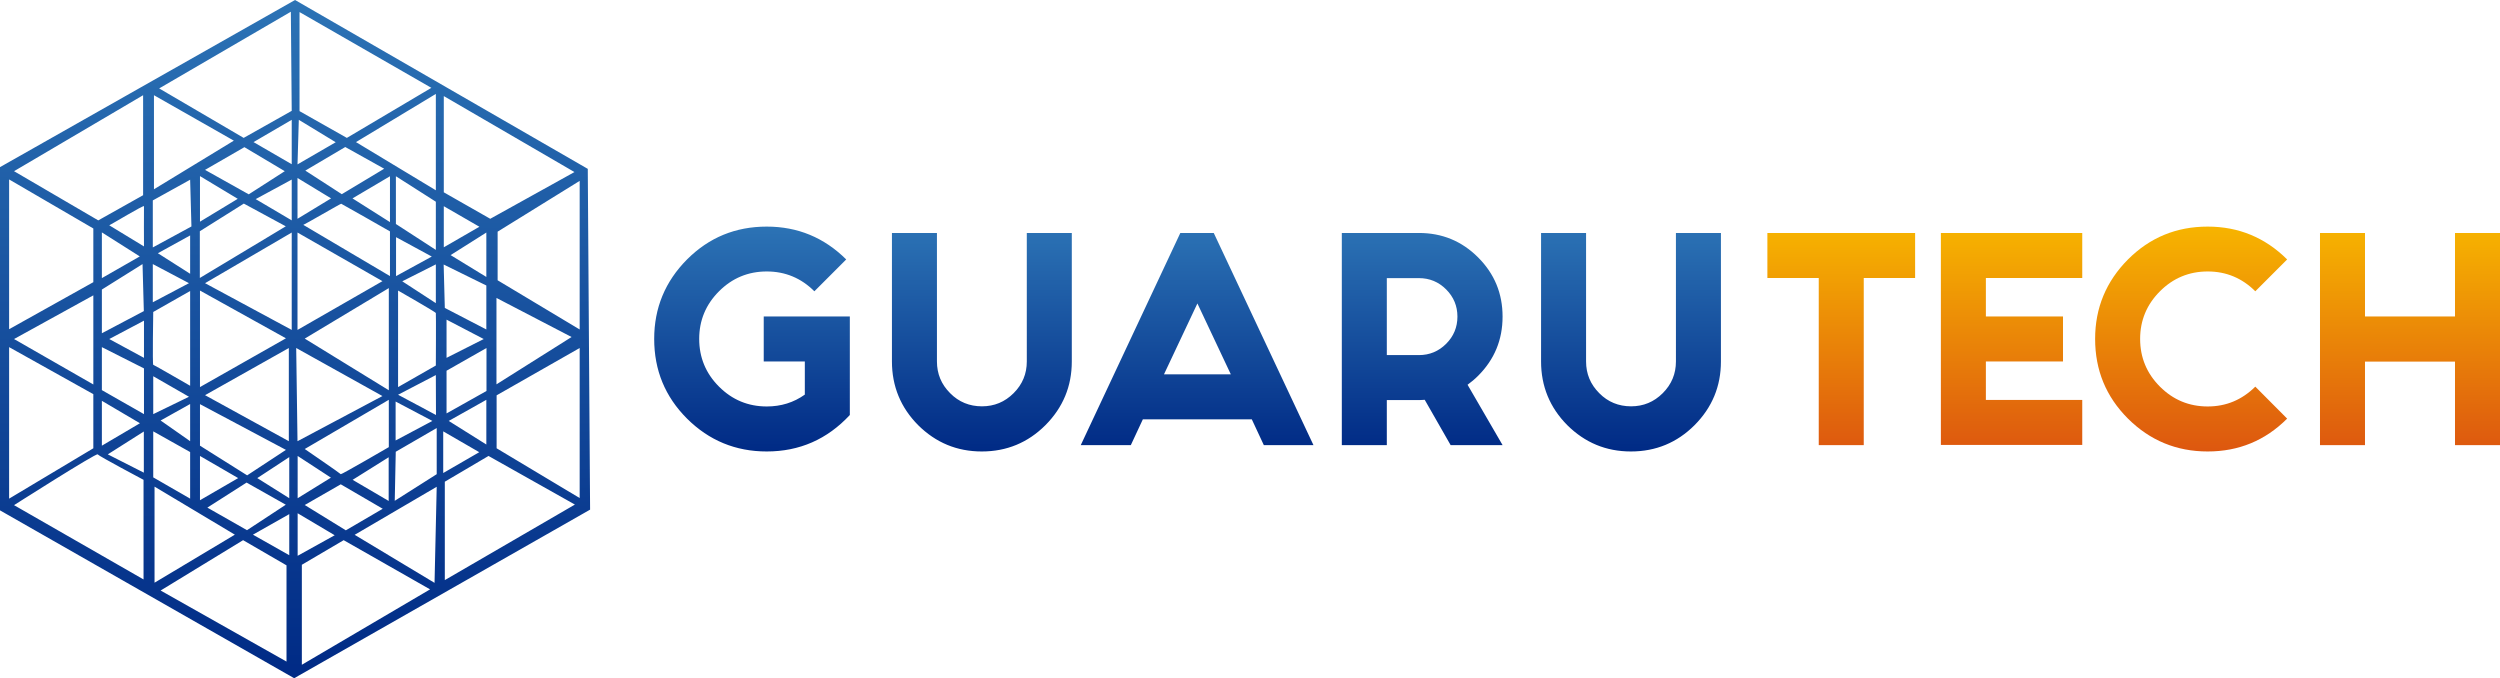 <svg xmlns="http://www.w3.org/2000/svg" xmlns:xlink="http://www.w3.org/1999/xlink" id="Camada_1" x="0px" y="0px" viewBox="0 0 1727.7 468.6" style="enable-background:new 0 0 1727.7 468.6;" xml:space="preserve"> <style type="text/css"> .st0{fill:url(#XMLID_28_);} .st1{fill:url(#XMLID_29_);} .st2{fill:url(#XMLID_30_);} </style> <linearGradient id="XMLID_28_" gradientUnits="userSpaceOnUse" x1="820.72" y1="156.581" x2="820.72" y2="312.027"> <stop offset="0" style="stop-color:#2C73B5"></stop> <stop offset="1" style="stop-color:#002A85"></stop> </linearGradient> <path id="XMLID_933_" class="st0" d="M587.3,286.8c-15.6,16.8-34.8,25.2-57.4,25.2c-21.6,0-39.9-7.6-55.1-22.7 c-15.2-15.2-22.7-33.5-22.7-55.1c0-21.4,7.6-39.7,22.7-54.9c15.2-15.2,33.5-22.7,55.1-22.7c21.4,0,39.7,7.6,54.9,22.7l-22,22 c-9.1-9.1-20.1-13.7-32.9-13.7c-12.9,0-23.9,4.6-33,13.7c-9.1,9.1-13.7,20.1-13.7,32.9c0,12.9,4.6,23.9,13.7,33 c9.1,9.1,20.1,13.7,33,13.7c9.8,0,18.6-2.7,26.3-8.2v-22.9h-28.4v-31.1h59.5V286.8z M616.4,249.8V161h31.1v88.8 c0,8.5,3,15.8,9.1,21.9c6,6.1,13.4,9.1,22,9.1c8.5,0,15.8-3,21.9-9.1c6.1-6.1,9.1-13.4,9.1-21.9V161h31.1v88.8 c0,17.2-6.1,31.8-18.2,44c-12.1,12.1-26.8,18.2-44,18.2c-17.2,0-31.8-6.1-44-18.2C622.5,281.7,616.4,267,616.4,249.8z M865.1,289.8 h-75.3l-8.3,17.8h-34.6L815.7,161h23.1l68.9,146.6h-34.3L865.1,289.8z M850.6,258.7l-23.1-49l-23.1,49H850.6z M958.4,276.5v31.1 h-31.1V161h53.3c16,0,29.6,5.6,40.9,16.9c11.3,11.3,16.9,24.9,16.9,40.9s-5.6,29.6-16.9,40.9c-2.3,2.3-4.7,4.3-7.3,6.2l24.2,41.7 h-35.9l-17.9-31.3c-1.3,0.1-2.6,0.2-3.9,0.2H958.4z M958.4,192.1v53.3h22.2c7.3,0,13.6-2.6,18.8-7.8c5.2-5.2,7.8-11.5,7.8-18.8 c0-7.3-2.6-13.6-7.8-18.8c-5.2-5.2-11.5-7.8-18.8-7.8H958.4z M1065,249.8V161h31.1v88.8c0,8.5,3,15.8,9.1,21.9 c6,6.1,13.4,9.1,22,9.1c8.5,0,15.8-3,21.9-9.1c6.1-6.1,9.1-13.4,9.1-21.9V161h31.1v88.8c0,17.2-6.1,31.8-18.2,44 c-12.1,12.1-26.8,18.2-44,18.2c-17.2,0-31.8-6.1-44-18.2C1071.1,281.7,1065,267,1065,249.8z"></path> <linearGradient id="XMLID_29_" gradientUnits="userSpaceOnUse" x1="203.915" y1="0" x2="203.915" y2="468.608"> <stop offset="0" style="stop-color:#2C73B5"></stop> <stop offset="1" style="stop-color:#002A85"></stop> </linearGradient> <path id="XMLID_277_" class="st1" d="M406.2,116.7C338.8,77.8,271.4,38.9,203.9,0C135.9,38.5,68,77,0,115.5c0,79.1,0,158.1,0,237.2 c67.8,38.7,135.6,77.3,203.3,116c68.2-38.8,136.3-77.7,204.5-116.5C407.3,273.6,406.8,195.1,406.2,116.7z M106.4,65.8l55.2,31.4 l-55.2,33.6V65.8z M170.4,333.5l27.1,15.3l-26.8,17.6l-27.4-15.6L170.4,333.5z M138.2,345.7v-30.6l26.4,15.3L138.2,345.7z M138.2,308v-28.7l59.4,31.6l-26.8,17.6L138.2,308z M141.7,273.1l57.9-32.6v64.4L141.7,273.1z M138.2,267.5v-66.7l59.4,33 L138.2,267.5z M168.5,140.7l29,15.7l-59.4,35.7v-32.3L168.5,140.7z M138.2,153.2v-31.5l26.1,15.7L138.2,153.2z M141.7,117.4 l27.2-15.7l27.9,16.6l-24.9,16L141.7,117.4z M105.6,138.5l25.8-14.3l0.9,32.3L105.6,171V138.5z M131.4,162.7v26.5L109.1,175 L131.4,162.7z M98.9,65.8v69.1l-31,17.4l-58.2-34L98.9,65.8z M70.4,160.6l26.2,16.6l-26.2,15V160.6z M70.4,277l26.3,15.5L70.4,308 V277z M6.3,124l58.2,33.9V195L6.3,227.5V124z M64.5,204.1v61.6L9.7,234.3L64.5,204.1z M6.3,239.9l58.2,32.5v37.4L6.3,344.6V239.9z M99.3,400.5L9.7,349.1c0,0,57-36.3,57.8-35.1s31.7,17.6,31.7,17.6V400.5z M99.5,326.7L74.5,314l24.9-15.8V326.7z M99.5,286.2 l-29.1-16.6v-29.7l29.1,14.7V286.2z M99.5,247.3l-24-13l24-12.7V247.3z M70.4,230.3v-30.2l28.1-17.6l0.9,32.5L70.4,230.3z M75.5,155.7c0.9-0.3,24.1-14.3,24-13.2c-0.1,1.1,0,27.8,0,27.8L75.5,155.7z M105.6,182.5l25,13.2l-25,13.2V182.5z M105.9,215.6 l25.5-14.5v65.5c0,0-24.9-14.4-25.5-14.5C105.3,251.8,105.9,215.6,105.9,215.6z M131.4,279.2v25.7L111,290.6L131.4,279.2z M105.9,286.2V260l24.7,14.2L105.9,286.2z M105.9,298.1l25.5,14.3v32.2l-25.5-14.7V298.1z M106.8,336.3l55.5,33.2l-55.5,33.2V336.3z M198,457.2L111,408.1l57-34.8l30,17.4V457.2z M199.9,383.7l-25.1-14.2l25.1-14.2V383.7z M199.9,344.3c-7.4-4.6-14.7-9.3-22.1-13.9 c7.4-4.8,14.7-9.6,22.1-14.5C199.9,325.4,199.9,334.9,199.9,344.3z M201.6,228l-59.9-32.3l59.9-35V228z M201.6,152.3l-24.9-14.7 l24.9-13.5V152.3z M201.6,113.5l-26.4-15.3l26.4-15.4V113.5z M168.4,95.3L110,61.1c30.3-17.7,60.7-35.3,91-53 c0.2,22.8,0.4,45.7,0.6,68.5L168.4,95.3z M306.7,66.4l90.3,52.5l-58.2,32.3l-32.1-18.3V66.4z M343.1,205.9l51.9,27l-51.9,32.7V205.9 z M306.7,142.5l24.6,14.2l-24.6,14.2V142.5z M336.1,160.7v30.7l-24.7-15.1L336.1,160.7z M336.1,197.3v30.4l-28.7-14.9l-0.8-30 L336.1,197.3z M308.6,285.7v-29.5l27.6-15.7v29.7L308.6,285.7z M336.1,276.3v30.9l-26-16.3L336.1,276.3z M308.6,247.3v-26.4 l25.7,13.4L308.6,247.3z M298.4,177.3l-24.7,13.5v-26.9L298.4,177.3z M273.6,154.8v-33l27.6,17.6v33.3L273.6,154.8z M301.2,182.7 v26.8L278,194.4L301.2,182.7z M275.1,272.8l26.1-13.6l0.1,27.6L275.1,272.8z M298.8,290.9l-25.4,13.5v-26.9L298.8,290.9z M301.2,252.6l-26.1,14.9v-66.7c0,0,25.9,14.8,26.1,15.5C301.4,217.1,301.2,252.6,301.2,252.6z M301.2,131.5L246,98.2l55.2-33.3 V131.5z M235.5,334.7l29,16.9l-25.5,14.9L210.6,349L235.5,334.7z M205.7,344.3v-29.2l23,15L205.7,344.3z M243.7,331.6l24.9-15.6 v30.2L243.7,331.6z M235.5,327.7c-0.1-0.4-24.9-17.4-24.9-17.4l58.1-34V309C268.7,309,235.7,328.2,235.5,327.7z M269.5,159.9v30.9 l-59.9-35.4c0.4,0.1,25.8-14.7,26.2-14.6S269.5,159.9,269.5,159.9z M211,117.9l27.6-16.3l26.9,15l-29.3,17.6L211,117.9z M243.6,137.1l25.9-15.3v31.7L243.6,137.1z M207.1,8.4l91,52.3l-58.4,34.6l-32.7-18.5V8.4z M206.5,82.8L232,98.3l-26.4,15.3 L206.5,82.8z M205.6,123l23.2,14.1l-23.2,14.1V123z M205.6,160.7l58.7,33.6L205.6,228V160.7z M268.7,199.1v70.6l-58.1-35.7 L268.7,199.1z M204.7,240.5l59.6,33.2l-58.7,31.2L204.7,240.5z M205.7,354.7l25.6,15.2l-25.6,14.2V354.7z M208.6,459.4v-69.1 l28.9-17l59.7,34L208.6,459.4z M300.3,402.8l-55.2-33.2l56.7-33.2L300.3,402.8z M301.8,327.7l-29,18.4l0.7-33.9l28.3-16.4V327.7z M306.3,298.1l24.9,14.4l-24.9,14.4V298.1z M307.4,400.9v-68l30.2-17.8l59.7,33.6L307.4,400.9z M400.6,344.2l-57.4-34.4v-36.6 l57.4-32.7V344.2z M400.6,227.7l-56.7-34c0,0,0-32.9,0-33.6l56.7-35.1V227.7z"></path> <linearGradient id="XMLID_30_" gradientUnits="userSpaceOnUse" x1="1474.522" y1="156.581" x2="1474.522" y2="312.027"> <stop offset="0" style="stop-color:#F7B400"></stop> <stop offset="1" style="stop-color:#DD570F"></stop> </linearGradient> <path id="XMLID_4_" class="st2" d="M1323.5,161v31.1H1288v115.5h-31.1V192.1h-35.5V161H1323.5z M1439,161v31.1h-66.6v26.6h53.3v31.1 h-53.3v26.6h66.6v31.1h-97.7V161H1439z M1580.6,289.3c-15.2,15.2-33.5,22.7-54.9,22.7c-21.6,0-39.9-7.6-55.1-22.7 c-15.2-15.2-22.7-33.5-22.7-55.1c0-21.4,7.6-39.7,22.7-54.9c15.2-15.2,33.5-22.7,55.1-22.7c21.4,0,39.7,7.6,54.9,22.7l-22,22 c-9.1-9.1-20.1-13.7-32.9-13.7c-12.9,0-23.9,4.6-33,13.7c-9.1,9.1-13.7,20.1-13.7,32.9c0,12.9,4.6,23.9,13.7,33 c9.1,9.1,20.1,13.7,33,13.7c12.8,0,23.7-4.6,32.9-13.7L1580.6,289.3z M1603.3,161h31.1v57.7h62.2V161h31.1v146.6h-31.1v-57.7h-62.2 v57.7h-31.1V161z"></path> </svg>